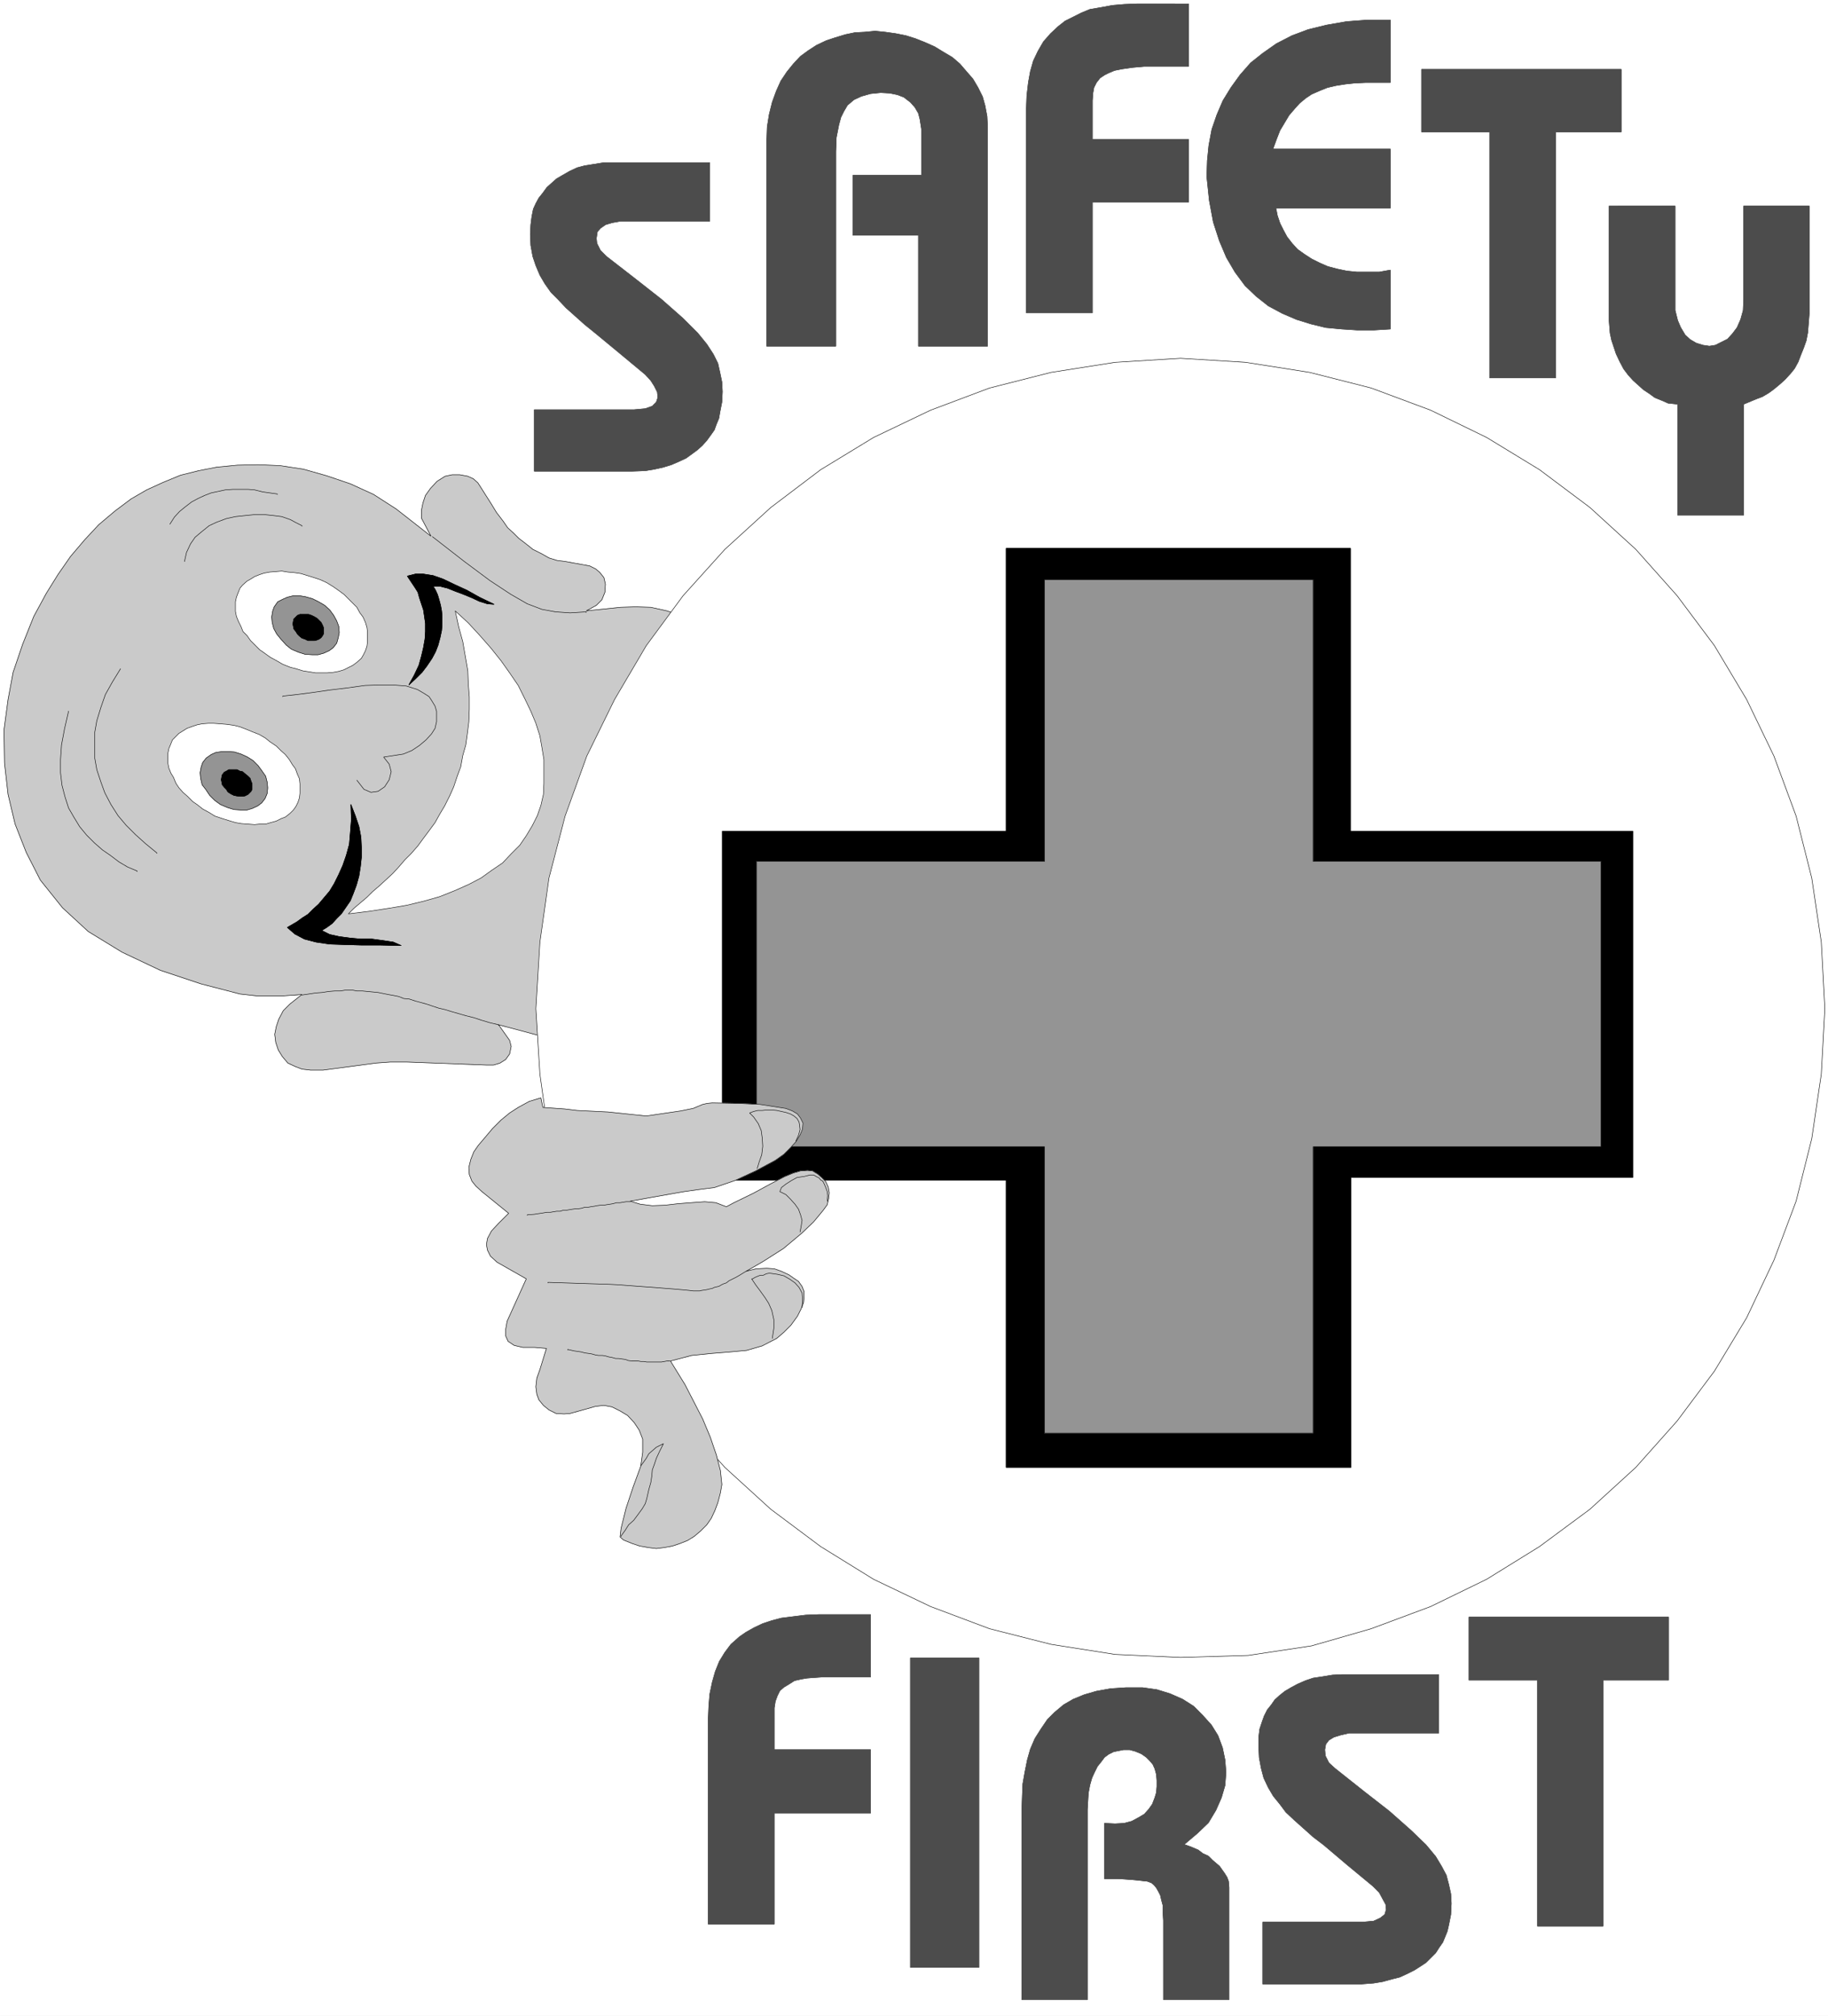 <svg width="3619.214" height="3989.578" viewBox="0 0 2714.41 2992.184" xmlns="http://www.w3.org/2000/svg"><rect x="0" y="0" width="2714.41" height="2992.184" fill="#333333" stroke="none"/><defs><clipPath id="a"><path d="M0 0h2714.41v2993H0Zm0 0"/></clipPath><clipPath id="b"><path d="M0 0h2714.41v2992.184H0Zm0 0"/></clipPath></defs><g clip-path="url(#a)"><path style="fill:#fff;fill-opacity:1;fill-rule:nonzero;stroke:none" d="M0 2992.184h2715.71V-.961H0Zm0 0"/></g><g clip-path="url(#b)"><path style="fill:#fff;fill-opacity:1;fill-rule:evenodd;stroke:#fff;stroke-width:.14;stroke-linecap:square;stroke-linejoin:bevel;stroke-miterlimit:10;stroke-opacity:1" d="M0 .5h521.25V575H0Zm0 0" transform="matrix(5.21 0 0 -5.21 0 2994.79)"/></g><path style="fill:#cacaca;fill-opacity:1;fill-rule:evenodd;stroke:#cacaca;stroke-width:.14;stroke-linecap:square;stroke-linejoin:bevel;stroke-miterlimit:10;stroke-opacity:1" d="m11.49 324.09 6.33-7.9 7.32-6.75 9.63-5.89 10.92-5.17 11.64-3.88 11.06-2.87 5.17-.58h6.47l6.03.43-3.45-2.72-1.87-1.87-1.29-2.44-.72-2.16-.43-2.15.29-2.3.72-2.15 1.15-1.87 1.58-1.87 2.15-1 1.87-.72 2.44-.29h3.6l15.08 2.01 4.02.29h4.89l22.7-.86h1.87l1.86.57 1.59 1.01 1.14 1.58.44 2.15-.44 1.72-3.16 4.46 11.35-3.02 10.92-1.29 32.33 119.92-6.61 2.3-4.6 1.01-4.31.14-4.31-.14-9.77-1.01 2.88 1.58 1.58 1.58.86 2.16.14 2.3-.43 1.86-1.15 1.44-1.15 1-1.72.87-2.3.43-2.44.43-2.3.43-2.3.29-2.3.71-2.01 1.15-2.59 1.3-2.15 1.72-1.87 1.43-1.44 1.44-1.72 1.58-1.29 1.87-1.87 2.44-1.58 2.59-1.73 2.72-1 1.58-1.01 1.58-1.29 1.15-1.58.72-2.3.43h-2.15l-2.02-.43-2.29-1.44-1.87-2.01-1.44-2.01-.72-2.15-.43-2.16v-2.15l2.73-5.17-9.91 7.76-6.47 4.16-6.61 3.02-6.75 2.29-6.61 1.87-6.61 1.01-6.32.28-5.89-.14-5.89-.57-5.17-1.01-5.17-1.29-4.89-2.01-4.74-2.16-4.45-2.58-4.6-3.45-4.6-3.88-4.02-4.31-4.03-4.74-3.59-5.17-3.3-5.31-3.59-6.61-3.16-7.9-2.73-8.04-1.44-7.76-1.15-8.61.14-9.48 1.01-8.91 2.01-8.47 3.16-8.04zm0 0" transform="matrix(5.21 0 0 -5.21 0 2994.79)"/><path style="fill:none;stroke:#000;stroke-width:.14;stroke-linecap:square;stroke-linejoin:bevel;stroke-miterlimit:10;stroke-opacity:1" d="m11.49 324.09 6.33-7.9 7.32-6.75 9.63-5.89 10.92-5.17 11.64-3.88 11.06-2.87 5.17-.58h6.47l6.03.43-3.45-2.72-1.87-1.87-1.29-2.44-.72-2.16-.43-2.15.29-2.3.72-2.15 1.15-1.87 1.58-1.87 2.15-1 1.87-.72 2.44-.29h3.6l15.08 2.01 4.02.29h4.89l22.7-.86h1.87l1.86.57 1.59 1.01 1.14 1.58.44 2.15-.44 1.72-3.16 4.46 11.35-3.02 10.92-1.29 32.33 119.92-6.61 2.3-4.6 1.01-4.31.14-4.31-.14-9.77-1.01 2.88 1.58 1.58 1.58.86 2.16.14 2.3-.43 1.86-1.15 1.44-1.15 1-1.72.87-2.3.43-2.44.43-2.3.43-2.3.29-2.3.71-2.01 1.15-2.59 1.3-2.15 1.72-1.87 1.43-1.44 1.44-1.72 1.58-1.29 1.87-1.87 2.44-1.58 2.59-1.73 2.72-1 1.58-1.01 1.58-1.29 1.15-1.58.72-2.3.43h-2.15l-2.02-.43-2.29-1.44-1.87-2.01-1.44-2.01-.72-2.15-.43-2.16v-2.15l2.73-5.17-9.91 7.76-6.47 4.16-6.61 3.02-6.75 2.29-6.61 1.87-6.61 1.01-6.32.28-5.89-.14-5.89-.57-5.17-1.01-5.17-1.29-4.89-2.01-4.74-2.16-4.45-2.58-4.6-3.45-4.6-3.88-4.02-4.31-4.03-4.74-3.59-5.17-3.3-5.31-3.59-6.61-3.16-7.9-2.73-8.04-1.44-7.76-1.15-8.61.14-9.48 1.01-8.91 2.01-8.47 3.16-8.04zm0 0" transform="matrix(5.21 0 0 -5.21 0 2994.79)"/><path style="fill:none;stroke:#000;stroke-width:.14;stroke-linecap:square;stroke-linejoin:bevel;stroke-miterlimit:10;stroke-opacity:1" d="m123.27 421.9 9.05-7.04 7.33-5.46 5.89-3.88 4.74-2.73 4.17-1.58 3.88-.71 4.17-.29 4.59.29v-.15M86.06 291.34l2.01.29 1.87.29 1.87.14 1.87.29 1.72.14h1.58l1.72.29h1.58l1.44-.29h1.58l1.44-.14 1.58-.15 1.44-.14 1.43-.29 1.44-.29 1.58-.28 1.44-.29 1.43-.57 1.58-.15 1.73-.57 1.58-.43 1.58-.43 1.72-.58 1.73-.57 1.86-.43 1.87-.58 2.01-.57 2.01-.58 2.3-.57 2.16-.72 2.44-.72 2.44-.57v-.15M34.34 384.27l-2.3-3.74-2.01-3.59-1.3-3.73-1.14-3.74-.58-3.3v-7.33l.58-3.3 1.14-3.45 1.15-3.16 1.73-3.3 2.01-3.16 2.3-2.73 2.73-2.73 2.87-2.58 3.16-2.59v-.14m-25.14 40.5-1.15-5.03-.86-4.59-.29-4.17v-3.73l.43-3.59.86-3.3 1.01-3.16 1.58-2.73 1.58-2.59 2.01-2.44 2.16-2.15 2.3-2.02 2.29-1.58 2.45-1.86 2.44-1.44 2.73-1.15v-.14m13.5 88.33.58 2.58 1.15 2.45 1.29 1.86 1.87 1.58 2.15 1.73 2.16 1 2.73 1.01 2.59.57 2.73.29 2.87.29h2.59l2.73-.29 2.29-.29 2.45-.86 1.58-.86 1.72-.86v-.15m-37.64.58 1.29 2.01 1.44 1.58 1.58 1.29 1.87 1.44 1.86 1 1.87.86 1.87.72 2.01.43 2.01.43 2.16.15h4.31l1.87-.15 2.29-.57 2.02-.29 2.15-.29v-.14m22.7-81.44 2.01-2.58 2.01-.86 2.02.29 1.86 1.29 1.3 2.01.57 2.3-.57 2.15-1.58 2.01 5.6.86 2.44 1.01 2.16 1.44 1.86 1.57 1.59 1.73 1 1.58.43 1.87v3.01l-.43 1.44-.86 1.43-.86 1.3-1.58 1-1.73 1.01-3.16 1-3.73.29h-3.88l-4.17-.14-5.17-.72-4.89-.58-4.88-.71-4.46-.58-4.02-.43v-.14" transform="matrix(5.21 0 0 -5.21 0 2994.79)"/><path style="fill:#fff;fill-opacity:1;fill-rule:evenodd;stroke:#fff;stroke-width:.14;stroke-linecap:square;stroke-linejoin:bevel;stroke-miterlimit:10;stroke-opacity:1" d="m71.98 366.31 1.87-.72 1.72-1 1.44-1.15 1.72-1.15 1.3-1.29 1.29-1.15 1.15-1.44.86-1.43.86-1.15.58-1.58.57-1.29.15-1.44v-2.73l-.15-1.29-.43-1.29-.57-1.15-.72-1.01-1.01-1-1.29-1.01-1.15-.43-1.44-.72-1.58-.43-1.43-.43h-1.73l-1.43-.14-1.87.14-1.87.14-1.72.29-1.87.57-1.87.58-2.15.72-1.59 1-1.86 1.01-1.44 1.15-1.44 1-1.43 1.44-1.3 1.15-1.15 1.29-.86 1.29-.72 1.73-.71 1.15-.58 1.43-.29 1.44v2.73l.29 1.43.43 1.01.58 1.43.86.87 1 1 1.15.72 1.15.72 1.58.57 1.3.43 1.43.29 1.73.14h1.58l1.87-.14 1.72-.14 2.15-.29 1.73-.43 1.87-.72zm0 0" transform="matrix(5.21 0 0 -5.21 0 2994.79)"/><path style="fill:none;stroke:#000;stroke-width:.14;stroke-linecap:square;stroke-linejoin:bevel;stroke-miterlimit:10;stroke-opacity:1" d="m71.98 366.31 1.87-.72 1.72-1 1.44-1.15 1.72-1.15 1.3-1.29 1.29-1.15 1.15-1.44.86-1.43.86-1.15.58-1.58.57-1.29.15-1.44v-2.73l-.15-1.29-.43-1.29-.57-1.15-.72-1.01-1.01-1-1.29-1.01-1.15-.43-1.44-.72-1.58-.43-1.43-.43h-1.73l-1.43-.14-1.87.14-1.87.14-1.72.29-1.87.57-1.87.58-2.15.72-1.59 1-1.86 1.01-1.44 1.15-1.44 1-1.43 1.44-1.3 1.15-1.15 1.29-.86 1.29-.72 1.73-.71 1.15-.58 1.43-.29 1.44v2.73l.29 1.43.43 1.01.58 1.43.86.87 1 1 1.15.72 1.15.72 1.58.57 1.3.43 1.43.29 1.73.14h1.58l1.87-.14 1.72-.14 2.15-.29 1.73-.43 1.87-.72zm0 0" transform="matrix(5.21 0 0 -5.21 0 2994.79)"/><path style="fill:#949494;fill-opacity:1;fill-rule:evenodd;stroke:#949494;stroke-width:.14;stroke-linecap:square;stroke-linejoin:bevel;stroke-miterlimit:10;stroke-opacity:1" d="m70.54 359.13 1.58-1 1.44-1.44 1.15-1.58 1.01-1.44.43-1.72.14-1.58-.14-1.58-.58-1.44-1-1.29-1.15-.86-1.58-.72-1.44-.43h-1.87l-1.87.14-1.86.58-2.01.86-1.58 1.15-1.44 1.44-1.15 1.72-1.01 1.29-.43 1.87-.14 1.58.29 1.58.43 1.29 1 1.29 1.44 1.01 1.29.57 1.87.29h1.58l1.87-.14 1.87-.58zm0 0" transform="matrix(5.21 0 0 -5.21 0 2994.79)"/><path style="fill:none;stroke:#000;stroke-width:.14;stroke-linecap:square;stroke-linejoin:bevel;stroke-miterlimit:10;stroke-opacity:1" d="m70.54 359.13 1.58-1 1.44-1.44 1.15-1.58 1.01-1.44.43-1.72.14-1.58-.14-1.58-.58-1.44-1-1.29-1.15-.86-1.58-.72-1.44-.43h-1.87l-1.87.14-1.86.58-2.01.86-1.58 1.15-1.44 1.44-1.15 1.72-1.01 1.29-.43 1.87-.14 1.58.29 1.58.43 1.29 1 1.29 1.44 1.01 1.29.57 1.87.29h1.58l1.87-.14 1.87-.58zm0 0" transform="matrix(5.21 0 0 -5.21 0 2994.79)"/><path style="fill:#000;fill-opacity:1;fill-rule:evenodd;stroke:#000;stroke-width:.14;stroke-linecap:square;stroke-linejoin:bevel;stroke-miterlimit:10;stroke-opacity:1" d="m69.11 354.97.86-.72.72-.58.57-.57.29-.86.29-.72v-1.58l-.29-.57-.43-.44-.43-.43-.86-.43-.72-.14h-.72l-1.01.14-.72.15-.86.43-.86.57-.43.72-.57.57-.58.72-.14.72-.15.72.15.86.14.57.58.72.57.29.72.43h2.3l.86-.43zm0 0" transform="matrix(5.21 0 0 -5.21 0 2994.79)"/><path style="fill:none;stroke:#000;stroke-width:.14;stroke-linecap:square;stroke-linejoin:bevel;stroke-miterlimit:10;stroke-opacity:1" d="m69.11 354.97.86-.72.72-.58.57-.57.29-.86.29-.72v-1.58l-.29-.57-.43-.44-.43-.43-.86-.43-.72-.14h-.72l-1.01.14-.72.15-.86.43-.86.57-.43.72-.57.57-.58.72-.14.72-.15.72.15.86.14.57.58.72.57.29.72.43h2.3l.86-.43zm0 0" transform="matrix(5.21 0 0 -5.21 0 2994.79)"/><path style="fill:#000;fill-opacity:1;fill-rule:evenodd;stroke:#000;stroke-width:.14;stroke-linecap:square;stroke-linejoin:bevel;stroke-miterlimit:10;stroke-opacity:1" d="m100 345.63.14-4.31-.29-3.73-.28-3.31-.87-3.16-1-2.87-1.15-2.58-1.29-2.59-1.3-2.15-1.58-1.87-1.58-1.87-1.58-1.43-1.44-1.44-1.58-1-1.58-1.15-2.73-1.58 2.16-1.87 2.73-1.44 3.3-.86 3.88-.57 4.31-.15 4.89-.14h5.31l5.89-.14-2.29 1-2.88.43-3.16.43h-3.16l-3.16.29-3.16.43-2.59.58-2.3 1.14 1.44.87 1.58 1.15 1.29 1.43 1.3 1.29 1.29 1.87 1.29 1.87.87 2.15.86 2.3.72 2.59.43 2.73.28 2.58v2.87l-.14 2.88-.57 3.01-1.01 3.02zm0 0" transform="matrix(5.21 0 0 -5.21 0 2994.79)"/><path style="fill:none;stroke:#000;stroke-width:.14;stroke-linecap:square;stroke-linejoin:bevel;stroke-miterlimit:10;stroke-opacity:1" d="m100 345.63.14-4.31-.29-3.73-.28-3.31-.87-3.16-1-2.87-1.15-2.58-1.29-2.59-1.3-2.15-1.58-1.87-1.58-1.87-1.58-1.43-1.44-1.44-1.58-1-1.58-1.15-2.73-1.58 2.16-1.87 2.73-1.44 3.3-.86 3.88-.57 4.31-.15 4.89-.14h5.31l5.89-.14-2.29 1-2.88.43-3.16.43h-3.16l-3.16.29-3.16.43-2.59.58-2.3 1.14 1.44.87 1.58 1.15 1.29 1.43 1.3 1.29 1.29 1.87 1.29 1.87.87 2.15.86 2.3.72 2.59.43 2.73.28 2.58v2.87l-.14 2.88-.57 3.01-1.01 3.02zm0 0" transform="matrix(5.21 0 0 -5.21 0 2994.79)"/><path style="fill:#000;fill-opacity:1;fill-rule:evenodd;stroke:#000;stroke-width:.14;stroke-linecap:square;stroke-linejoin:bevel;stroke-miterlimit:10;stroke-opacity:1" d="m116.52 379.67 1.58 2.87 1.29 2.73.72 2.59.58 2.44.43 2.44.14 2.15v2.3l-.29 2.01-.28 1.87-.58 1.72-.57 1.73-.43 1.58-.72 1.15-.86 1.29-1.44 2.15 2.3.58h2.3l2.73-.43 2.87-1.01 3.3-1.58 3.45-1.58 3.59-2.01 4.17-2.01-1.87.14-2.3.72-2.15 1.01-2.44 1-2.3.86-2.16.87-2.3.57h-1.86l.71-1.15.58-1.29.43-1.44.43-1.58.29-1.58.14-1.72v-2.01l-.14-1.87-.43-2.01-.58-2.15-.72-1.87-1-1.87-1.44-2.15-1.43-1.87-1.73-1.72zm0 0" transform="matrix(5.21 0 0 -5.21 0 2994.79)"/><path style="fill:none;stroke:#000;stroke-width:.14;stroke-linecap:square;stroke-linejoin:bevel;stroke-miterlimit:10;stroke-opacity:1" d="m116.52 379.67 1.58 2.87 1.29 2.73.72 2.59.58 2.44.43 2.44.14 2.15v2.3l-.29 2.01-.28 1.87-.58 1.72-.57 1.73-.43 1.58-.72 1.15-.86 1.29-1.44 2.15 2.3.58h2.3l2.73-.43 2.87-1.01 3.3-1.58 3.45-1.58 3.59-2.01 4.17-2.01-1.87.14-2.3.72-2.15 1.01-2.44 1-2.3.86-2.16.87-2.3.57h-1.86l.71-1.15.58-1.29.43-1.44.43-1.58.29-1.58.14-1.72v-2.01l-.14-1.87-.43-2.01-.58-2.15-.72-1.87-1-1.87-1.44-2.15-1.43-1.87-1.73-1.72zm0 0" transform="matrix(5.21 0 0 -5.21 0 2994.79)"/><path style="fill:#fff;fill-opacity:1;fill-rule:evenodd;stroke:#fff;stroke-width:.14;stroke-linecap:square;stroke-linejoin:bevel;stroke-miterlimit:10;stroke-opacity:1" d="m99.28 314.46 1.58 1.58 1.87 1.58 1.86 1.58 1.59 1.58 2.01 1.73 1.72 1.58 2.01 1.86 1.73 1.87 1.72 2.01 1.87 1.87 1.87 2.15 1.58 2.16 1.72 2.3 1.58 2.15 1.44 2.59 1.29 2.15 1.44 2.87 1.15 2.59 1 3.01 1.01 2.73.57 3.16.86 3.02.44 3.16.43 3.45.14 3.59v3.44l-.29 3.74-.14 3.73-.72 4.17-.72 4.16-1.15 4.17-1 4.59 3.73-3.44 3.31-3.59 3.16-3.6 2.87-3.59 2.44-3.44 2.45-3.59 1.86-3.74 1.73-3.59 1.44-3.45 1.15-3.59.57-3.3.57-3.45v-6.75l-.14-3.16-.72-3.16-1-2.87-1.44-2.87-1.72-2.87-1.87-2.73-2.44-2.44-2.45-2.59-3.16-2.15-3.01-2.16-3.6-1.87-3.88-1.72-4.31-1.72-4.59-1.3-4.74-1.14-5.18-.87-5.6-.86zm0 0" transform="matrix(5.21 0 0 -5.21 0 2994.79)"/><path style="fill:none;stroke:#000;stroke-width:.14;stroke-linecap:square;stroke-linejoin:bevel;stroke-miterlimit:10;stroke-opacity:1" d="m99.28 314.46 1.58 1.58 1.87 1.58 1.86 1.58 1.59 1.58 2.01 1.73 1.72 1.58 2.01 1.86 1.73 1.87 1.72 2.01 1.87 1.87 1.87 2.15 1.58 2.16 1.72 2.3 1.58 2.15 1.44 2.59 1.29 2.15 1.44 2.87 1.15 2.59 1 3.01 1.01 2.73.57 3.16.86 3.02.44 3.16.43 3.45.14 3.59v3.44l-.29 3.74-.14 3.73-.72 4.17-.72 4.16-1.15 4.17-1 4.59 3.73-3.44 3.31-3.59 3.16-3.6 2.87-3.59 2.44-3.44 2.45-3.59 1.86-3.74 1.73-3.59 1.44-3.45 1.15-3.59.57-3.3.57-3.45v-6.75l-.14-3.16-.72-3.16-1-2.87-1.44-2.87-1.72-2.87-1.87-2.73-2.44-2.44-2.45-2.59-3.16-2.15-3.01-2.16-3.6-1.87-3.88-1.72-4.31-1.72-4.59-1.3-4.74-1.14-5.18-.87-5.6-.86zm0 0" transform="matrix(5.21 0 0 -5.21 0 2994.79)"/><path style="fill:#fff;fill-opacity:1;fill-rule:evenodd;stroke:#fff;stroke-width:.14;stroke-linecap:square;stroke-linejoin:bevel;stroke-miterlimit:10;stroke-opacity:1" d="m91.23 409.69 1.87-.86 1.87-1.15 1.44-1.01 1.58-1.15 1.29-1.29 1.29-1.29 1.15-1.15.86-1.58.87-1.15.71-1.58.43-1.44.15-1.29v-2.73l-.15-1.29-.43-1.29-.57-1.15-.58-1.01-1.29-1.15-1.15-.86-1.15-.57-1.43-.72-1.44-.43-1.58-.29-1.73-.14h-3.3l-1.72.28-1.87.29-1.87.58-1.72.43-2.16.86-1.72 1-1.87 1.01-1.58 1.15-1.44 1-1.29 1.3-1.29 1.29-1.01 1.44-1.15 1.14-.57 1.44-.72 1.44-.58 1.43-.28 1.44v2.73l.28 1.29.43 1.15.58 1.44.72.86 1.29 1.15 1.01.57 1.15.72 1.43.57 1.3.43 1.58.29 1.86.15 1.58.14 1.73-.29 1.72-.14 2.01-.29 1.87-.57 1.87-.58zm0 0" transform="matrix(5.21 0 0 -5.21 0 2994.79)"/><path style="fill:none;stroke:#000;stroke-width:.14;stroke-linecap:square;stroke-linejoin:bevel;stroke-miterlimit:10;stroke-opacity:1" d="m91.23 409.69 1.87-.86 1.87-1.15 1.44-1.01 1.58-1.15 1.29-1.29 1.29-1.29 1.15-1.15.86-1.58.87-1.15.71-1.58.43-1.44.15-1.29v-2.73l-.15-1.29-.43-1.29-.57-1.15-.58-1.01-1.29-1.15-1.15-.86-1.15-.57-1.43-.72-1.44-.43-1.58-.29-1.73-.14h-3.3l-1.72.28-1.87.29-1.87.58-1.72.43-2.16.86-1.72 1-1.87 1.01-1.58 1.15-1.44 1-1.29 1.3-1.29 1.29-1.01 1.44-1.15 1.14-.57 1.44-.72 1.44-.58 1.43-.28 1.44v2.73l.28 1.29.43 1.15.58 1.44.72.86 1.29 1.15 1.01.57 1.15.72 1.43.57 1.3.43 1.58.29 1.86.15 1.58.14 1.73-.29 1.72-.14 2.01-.29 1.87-.57 1.87-.58zm0 0" transform="matrix(5.21 0 0 -5.21 0 2994.79)"/><path style="fill:#949494;fill-opacity:1;fill-rule:evenodd;stroke:#949494;stroke-width:.14;stroke-linecap:square;stroke-linejoin:bevel;stroke-miterlimit:10;stroke-opacity:1" d="m90.8 403.37 1.73-1.01 1.43-1.29 1.15-1.58.86-1.58.58-1.58.14-1.72-.28-1.44-.44-1.58-1-1.29-1.15-.86-1.58-.72-1.58-.43h-1.73l-2.01.14-1.86.58-2.02.86-1.43 1.15-1.44 1.58-1.29 1.58-.86 1.58-.44 1.72-.14 1.58.29 1.72.43 1.15 1 1.44 1.44.72 1.29.57 1.73.43h1.72l1.73-.29 2.01-.57zm0 0" transform="matrix(5.21 0 0 -5.21 0 2994.79)"/><path style="fill:none;stroke:#000;stroke-width:.14;stroke-linecap:square;stroke-linejoin:bevel;stroke-miterlimit:10;stroke-opacity:1" d="m90.8 403.37 1.73-1.01 1.43-1.29 1.15-1.58.86-1.58.58-1.58.14-1.72-.28-1.44-.44-1.58-1-1.29-1.15-.86-1.58-.72-1.58-.43h-1.73l-2.01.14-1.86.58-2.02.86-1.43 1.15-1.44 1.58-1.29 1.58-.86 1.58-.44 1.72-.14 1.58.29 1.72.43 1.15 1 1.44 1.44.72 1.29.57 1.73.43h1.72l1.73-.29 2.01-.57zm0 0" transform="matrix(5.21 0 0 -5.21 0 2994.79)"/><path style="fill:#000;fill-opacity:1;fill-rule:evenodd;stroke:#000;stroke-width:.14;stroke-linecap:square;stroke-linejoin:bevel;stroke-miterlimit:10;stroke-opacity:1" d="m89.65 399.06.72-.43.72-.72.43-.43.43-.86.29-.72v-1.58l-.29-.57-.43-.58-.57-.43-.72-.29-.58-.14h-1.87l-.86.43-.86.29-.72.57-.57.58-.43.71-.58.72-.14.72-.15.72.15.86.14.57.58.58.43.43.72.29h2.44l.86-.29zm0 0" transform="matrix(5.21 0 0 -5.21 0 2994.79)"/><path style="fill:none;stroke:#000;stroke-width:.14;stroke-linecap:square;stroke-linejoin:bevel;stroke-miterlimit:10;stroke-opacity:1" d="m89.65 399.06.72-.43.72-.72.43-.43.43-.86.29-.72v-1.58l-.29-.57-.43-.58-.57-.43-.72-.29-.58-.14h-1.87l-.86.43-.86.29-.72.57-.57.58-.43.71-.58.72-.14.72-.15.72.15.86.14.57.58.58.43.43.72.29h2.44l.86-.29zm0 0" transform="matrix(5.21 0 0 -5.21 0 2994.79)"/><path style="fill:#fff;fill-opacity:1;fill-rule:evenodd;stroke:#fff;stroke-width:.14;stroke-linecap:square;stroke-linejoin:bevel;stroke-miterlimit:10;stroke-opacity:1" d="m336.48 102.62 19.26.57 18.1 2.73 16.95 4.88 16.96 6.32 15.95 7.76 15.08 9.33 14.37 10.63 13.07 11.92L478 169.98l10.64 14.22 9.19 15.22 7.76 16.37 6.32 16.81 4.46 17.81 2.72 18.38 1.01 18.67-1.01 18.96-2.72 18.24-4.46 17.67-6.32 17.09-7.76 16.08-9.19 15.37L478 405.09l-11.78 13.22-13.07 11.92L438.78 441l-15.08 9.19-15.95 7.76-16.96 6.32-17.52 4.45-18.25 2.87-18.54 1.15-18.67-1.15-18.25-2.87-17.53-4.45-16.81-6.32-16.23-7.76L233.9 441l-14.22-10.77-13.08-11.92-11.92-13.22-10.49-14.22-9.05-15.37-7.9-16.08-6.18-17.09-4.6-17.67-2.58-18.24-1.15-18.96 1.15-18.67 2.58-18.38 4.6-17.81 6.18-16.81 7.9-16.37 9.05-15.22 10.49-14.22 11.92-13.22 13.08-11.92 14.22-10.63 15.09-9.33 16.23-7.76 16.81-6.32 17.53-4.45 18.25-2.87zm0 0" transform="matrix(5.21 0 0 -5.21 0 2994.79)"/><path style="fill:none;stroke:#000;stroke-width:.14;stroke-linecap:square;stroke-linejoin:bevel;stroke-miterlimit:10;stroke-opacity:1" d="m336.48 102.62 19.26.57 18.1 2.73 16.95 4.88 16.96 6.32 15.95 7.76 15.08 9.33 14.37 10.63 13.07 11.92L478 169.98l10.64 14.22 9.19 15.22 7.76 16.37 6.32 16.81 4.46 17.81 2.72 18.38 1.01 18.67-1.01 18.96-2.72 18.24-4.46 17.67-6.32 17.09-7.76 16.08-9.19 15.37L478 405.09l-11.78 13.22-13.07 11.92L438.78 441l-15.08 9.19-15.95 7.76-16.96 6.32-17.52 4.45-18.25 2.87-18.54 1.15-18.67-1.15-18.25-2.87-17.53-4.45-16.81-6.32-16.23-7.76L233.9 441l-14.22-10.77-13.08-11.92-11.92-13.22-10.49-14.22-9.05-15.37-7.9-16.08-6.18-17.09-4.6-17.67-2.58-18.24-1.15-18.96 1.15-18.67 2.58-18.38 4.6-17.81 6.18-16.81 7.9-16.37 9.05-15.22 10.49-14.22 11.92-13.22 13.08-11.92 14.22-10.63 15.09-9.33 16.23-7.76 16.81-6.32 17.53-4.45 18.25-2.87zm0 0" transform="matrix(5.21 0 0 -5.21 0 2994.79)"/><path style="fill:#000;fill-opacity:1;fill-rule:evenodd;stroke:#000;stroke-width:.14;stroke-linecap:square;stroke-linejoin:bevel;stroke-miterlimit:10;stroke-opacity:1" d="M286.77 338.02v80.57h98.13v-80.57h80.46v-98.67h-80.31v-82.59h-98.28v81.87h-80.88v99.39zm0 0" transform="matrix(5.21 0 0 -5.21 0 2994.79)"/><path style="fill:none;stroke:#000;stroke-width:.14;stroke-linecap:square;stroke-linejoin:bevel;stroke-miterlimit:10;stroke-opacity:1" d="M286.77 338.02v80.57h98.13v-80.57h80.46v-98.67h-80.31v-82.59h-98.28v81.87h-80.88v99.39zm0 0" transform="matrix(5.21 0 0 -5.21 0 2994.79)"/><path style="fill:#949494;fill-opacity:1;fill-rule:evenodd;stroke:#949494;stroke-width:.14;stroke-linecap:square;stroke-linejoin:bevel;stroke-miterlimit:10;stroke-opacity:1" d="M297.69 329.4v80.29h76.58V329.4h82.04v-81.29h-82.04v-81.58h-76.58v81.58h-82.04v81.29zm0 0" transform="matrix(5.21 0 0 -5.21 0 2994.79)"/><path style="fill:none;stroke:#000;stroke-width:.14;stroke-linecap:square;stroke-linejoin:bevel;stroke-miterlimit:10;stroke-opacity:1" d="M297.69 329.4v80.29h76.58V329.4h82.04v-81.29h-82.04v-81.58h-76.58v81.58h-82.04v81.29zm0 0" transform="matrix(5.21 0 0 -5.21 0 2994.79)"/><path style="fill:#fff;fill-opacity:1;fill-rule:evenodd;stroke:#fff;stroke-width:.14;stroke-linecap:square;stroke-linejoin:bevel;stroke-miterlimit:10;stroke-opacity:1" d="M206.17 525.45v-16.8h-25.43l-2.3-.44-2.01-.43-1.29-1-1.01-1.15-.28-1.72.28-1.73 1.01-1.72 1.58-1.72 8.33-6.47 7.33-5.89 6.03-5.31 4.31-4.31 2.59-3.16 2.01-2.73 1.01-2.58.86-2.59.57-2.87.15-2.73-.15-2.87-.57-3.16-.43-1.58-.43-1.58-.86-1.58-1.01-1.73-1.01-1.43-1.43-1.29-1.44-1.44-1.58-1.01-1.72-1.14-2.02-1.01-2.01-.86-2.44-.72-2.3-.72-2.58-.29-3.74-.28h-28.02v17.66h31.61l2.01 1.01 1.15 1 .43 1.3-.14 1.58-.72 1.58-1.15 1.72-1.72 1.72-7.33 6.32-6.75 5.46-3.02 2.59-2.73 2.29-2.58 2.45-2.3 2.29-2.01 2.16-1.73 2.44-1.44 2.3-1.29 2.73-.57 2.73-.58 3.01-.29 3.16v2.87l.44 2.16.57 2.15.57 1.73.87 1.58 1.15 1.43 1.15 1.44 1.29 1.15 1.44 1.29 1.72 1.01 1.87 1.29 2.3.86 2.29.72 2.59.43 2.87.29 2.59.14zm0 0" transform="matrix(5.21 0 0 -5.21 0 2994.79)"/><path style="fill:none;stroke:#fff;stroke-width:.14;stroke-linecap:square;stroke-linejoin:bevel;stroke-miterlimit:10;stroke-opacity:1" d="M206.17 525.45v-16.8h-25.43l-2.3-.44-2.01-.43-1.29-1-1.01-1.15-.28-1.72.28-1.73 1.01-1.72 1.58-1.72 8.33-6.47 7.33-5.89 6.03-5.31 4.31-4.31 2.59-3.16 2.01-2.73 1.01-2.58.86-2.59.57-2.87.15-2.73-.15-2.87-.57-3.16-.43-1.58-.43-1.58-.86-1.58-1.01-1.73-1.01-1.43-1.43-1.29-1.44-1.44-1.58-1.01-1.72-1.14-2.02-1.01-2.01-.86-2.44-.72-2.3-.72-2.58-.29-3.74-.28h-28.02v17.66h31.61l2.01 1.01 1.15 1 .43 1.3-.14 1.58-.72 1.58-1.15 1.72-1.72 1.72-7.33 6.32-6.75 5.46-3.02 2.59-2.73 2.29-2.58 2.45-2.3 2.29-2.01 2.16-1.73 2.44-1.44 2.3-1.29 2.73-.57 2.73-.58 3.01-.29 3.16v2.87l.44 2.16.57 2.15.57 1.73.87 1.58 1.15 1.43 1.15 1.44 1.29 1.15 1.44 1.29 1.72 1.01 1.87 1.29 2.3.86 2.29.72 2.59.43 2.87.29 2.59.14zm0 0" transform="matrix(5.21 0 0 -5.21 0 2994.79)"/><path style="fill:#fff;fill-opacity:1;fill-rule:evenodd;stroke:#fff;stroke-width:.14;stroke-linecap:square;stroke-linejoin:bevel;stroke-miterlimit:10;stroke-opacity:1" d="M285.34 535.5v3.16l-.72 2.73-.72 2.87-1.29 2.59-1.44 2.15-1.58 2.3-2.16 2.16-2.15 1.86-2.44 1.58-2.45 1.3-2.72 1.29-2.73 1.29-2.88.86-2.73.58-3.02.43-3.01.14-2.88-.14-2.87-.29-2.73-.43-2.87-.86-2.45-1.15-2.87-1.15-2.3-1.58-2.3-1.58-2.01-2.15-1.87-2.3-1.72-2.73-1.29-2.73-1.15-3.16-.72-3.3-.57-3.74-.44-3.87v-58.46h19.97v59.46l.72 3.45.72 2.3.72 1.43 1.01 1.73 2.01 1.58 2.3 1.43 2.29.58 2.88.14h2.73l2.01-.43 1.72-1.01 2.16-1.29 1.29-1.44 1.01-1.72.28-1.72.58-2.59v-13.5h-19.83v-16.8h18.97v-31.6h19.54zm0 0" transform="matrix(5.21 0 0 -5.21 0 2994.79)"/><path style="fill:none;stroke:#fff;stroke-width:.14;stroke-linecap:square;stroke-linejoin:bevel;stroke-miterlimit:10;stroke-opacity:1" d="M285.34 535.5v3.16l-.72 2.73-.72 2.87-1.29 2.59-1.44 2.15-1.58 2.3-2.16 2.16-2.15 1.86-2.44 1.58-2.45 1.3-2.72 1.29-2.73 1.29-2.88.86-2.73.58-3.02.43-3.01.14-2.88-.14-2.87-.29-2.73-.43-2.87-.86-2.45-1.15-2.87-1.15-2.3-1.58-2.3-1.58-2.01-2.15-1.87-2.3-1.72-2.73-1.29-2.73-1.15-3.16-.72-3.3-.57-3.74-.44-3.87v-58.46h19.97v59.46l.72 3.45.72 2.3.72 1.43 1.01 1.73 2.01 1.58 2.3 1.43 2.29.58 2.88.14h2.73l2.01-.43 1.72-1.01 2.16-1.29 1.29-1.44 1.01-1.72.28-1.72.58-2.59v-13.5h-19.83v-16.8h18.97v-31.6h19.54zm0 0" transform="matrix(5.21 0 0 -5.21 0 2994.79)"/><path style="fill:#fff;fill-opacity:1;fill-rule:evenodd;stroke:#fff;stroke-width:.14;stroke-linecap:square;stroke-linejoin:bevel;stroke-miterlimit:10;stroke-opacity:1" d="M342.66 570.55v-17.67h-12.5l-3.44-.29-2.88-.57-2.3-.43-1.72-.58-1.15-.57-1.29-1.01-1.01-1.14-.57-1.44-.44-1.58v-13.21h27.3V514.1h-27.3v-31.45h-18.82v58.31l.15 3.59.28 3.74.72 3.01.86 3.16 1.3 2.73 1.43 2.44 2.02 2.44 2.01 2.16 2.01 1.43 2.3 1.3 2.58 1 2.59 1.15 2.87.43 3.16.58 3.6.43zm0 0" transform="matrix(5.21 0 0 -5.21 0 2994.79)"/><path style="fill:none;stroke:#fff;stroke-width:.14;stroke-linecap:square;stroke-linejoin:bevel;stroke-miterlimit:10;stroke-opacity:1" d="M342.66 570.55v-17.67h-12.5l-3.44-.29-2.88-.57-2.3-.43-1.72-.58-1.15-.57-1.29-1.01-1.01-1.14-.57-1.44-.44-1.58v-13.21h27.3V514.1h-27.3v-31.45h-18.82v58.31l.15 3.59.28 3.74.72 3.01.86 3.16 1.3 2.73 1.43 2.44 2.02 2.44 2.01 2.16 2.01 1.43 2.3 1.3 2.58 1 2.59 1.15 2.87.43 3.16.58 3.6.43zm0 0" transform="matrix(5.21 0 0 -5.21 0 2994.79)"/><path style="fill:#fff;fill-opacity:1;fill-rule:evenodd;stroke:#fff;stroke-width:.14;stroke-linecap:square;stroke-linejoin:bevel;stroke-miterlimit:10;stroke-opacity:1" d="M399.99 565.95v-17.81h-6.75l-3.16-.14-2.73-.29-2.73-.43-2.45-.43-2.15-1.01-2.16-.86-1.72-1.29-1.87-1.29-1.44-1.58-1.58-1.87-1.15-2.01-1.14-2.3-1.15-2.58-1.01-2.73h33.19v-16.95h-32.47l.43-2.15.72-2.16.86-2.01 1.01-1.87 1.58-1.86 1.72-1.58 1.87-1.58 1.87-1.15 2.44-1.3 2.44-1 2.44-.58 2.73-.57 3.02-.43h6.32l3.02.43v-16.8l-4.45-.15h-4.6l-4.46.15-4.74.71-4.16.87-4.17 1.43-4.17 1.73-3.73 2.15-3.45 2.73-3.31 3.16-2.87 3.59-2.44 4.31-1.87 4.59-1.87 5.46-1.15 6.03-.71 6.9.14 4.31.43 4.59 1.01 4.46 1.29 4.16 1.87 4.17 2.15 3.73 2.59 3.59 3.01 3.3 3.45 2.88 4.03 2.58 4.31 2.3 4.88 1.87 5.03 1.29 5.6.86 6.04.43zm0 0" transform="matrix(5.21 0 0 -5.21 0 2994.79)"/><path style="fill:none;stroke:#fff;stroke-width:.14;stroke-linecap:square;stroke-linejoin:bevel;stroke-miterlimit:10;stroke-opacity:1" d="M399.99 565.95v-17.81h-6.75l-3.16-.14-2.73-.29-2.73-.43-2.45-.43-2.15-1.01-2.16-.86-1.72-1.29-1.87-1.29-1.44-1.58-1.58-1.87-1.15-2.01-1.14-2.3-1.15-2.58-1.01-2.73h33.19v-16.95h-32.47l.43-2.15.72-2.16.86-2.01 1.01-1.87 1.58-1.86 1.72-1.58 1.87-1.58 1.87-1.15 2.44-1.3 2.44-1 2.44-.58 2.73-.57 3.02-.43h6.32l3.02.43v-16.8l-4.45-.15h-4.6l-4.46.15-4.74.71-4.16.87-4.17 1.43-4.17 1.73-3.73 2.15-3.45 2.73-3.31 3.16-2.87 3.59-2.44 4.31-1.87 4.59-1.87 5.46-1.15 6.03-.71 6.9.14 4.31.43 4.59 1.01 4.46 1.29 4.16 1.87 4.17 2.15 3.73 2.59 3.59 3.01 3.3 3.45 2.88 4.03 2.58 4.31 2.3 4.88 1.87 5.03 1.29 5.6.86 6.04.43zm0 0" transform="matrix(5.21 0 0 -5.21 0 2994.79)"/><path style="fill:#fff;fill-opacity:1;fill-rule:evenodd;stroke:#fff;stroke-width:.14;stroke-linecap:square;stroke-linejoin:bevel;stroke-miterlimit:10;stroke-opacity:1" d="M465.94 551.88h-56.76v-17.81h19.54v-70.24h18.54v70.24h18.68zm0 0" transform="matrix(5.21 0 0 -5.21 0 2994.79)"/><path style="fill:none;stroke:#fff;stroke-width:.14;stroke-linecap:square;stroke-linejoin:bevel;stroke-miterlimit:10;stroke-opacity:1" d="M465.94 551.88h-56.76v-17.81h19.54v-70.24h18.54v70.24h18.68zm0 0" transform="matrix(5.21 0 0 -5.21 0 2994.79)"/><path style="fill:#fff;fill-opacity:1;fill-rule:evenodd;stroke:#fff;stroke-width:.14;stroke-linecap:square;stroke-linejoin:bevel;stroke-miterlimit:10;stroke-opacity:1" d="M481.16 513.1v-26.72l.29-3.16.58-2.73.86-2.29 1.29-1.87 1.44-1.44 1.72-.86 1.73-.57 2.01-.15 1.72.15 1.87.57 1.58 1.15 1.44 1.58 1.43 1.72 1.01 2.3.57 2.59.29 3.01v26.72h18.54v-30.88l-.44-5.17-.43-2.44-.57-2.01-.86-2.16-.86-1.87-1.15-1.72-1.15-1.44-1.3-1.86-1.58-1.44-1.58-1.29-1.72-1.01-1.73-1-1.86-1.01-3.31-1.29v-31.45h-18.82v31.45l-2.73.43-1.72.57-2.01.87-1.87 1.29-1.44 1-1.58 1.3-1.44 1.29-1.43 1.58-1.15 1.87-1.3 2.01-.86 2.15-.86 2.16-.57 1.86-.44 1.87-.14 3.73v32.61zm0 0" transform="matrix(5.21 0 0 -5.21 0 2994.79)"/><path style="fill:none;stroke:#fff;stroke-width:.14;stroke-linecap:square;stroke-linejoin:bevel;stroke-miterlimit:10;stroke-opacity:1" d="M481.16 513.1v-26.72l.29-3.16.58-2.73.86-2.29 1.29-1.87 1.44-1.44 1.72-.86 1.73-.57 2.01-.15 1.72.15 1.87.57 1.58 1.15 1.44 1.58 1.43 1.72 1.01 2.3.57 2.59.29 3.01v26.72h18.54v-30.88l-.44-5.17-.43-2.44-.57-2.01-.86-2.16-.86-1.87-1.15-1.72-1.15-1.44-1.3-1.86-1.58-1.44-1.58-1.29-1.72-1.01-1.73-1-1.86-1.01-3.31-1.29v-31.45h-18.82v31.45l-2.73.43-1.72.57-2.01.87-1.87 1.29-1.44 1-1.58 1.3-1.44 1.29-1.43 1.58-1.15 1.87-1.3 2.01-.86 2.15-.86 2.16-.57 1.86-.44 1.87-.14 3.73v32.61zm0 0" transform="matrix(5.21 0 0 -5.21 0 2994.79)"/><path style="fill:#fff;fill-opacity:1;fill-rule:evenodd;stroke:#fff;stroke-width:.14;stroke-linecap:square;stroke-linejoin:bevel;stroke-miterlimit:10;stroke-opacity:1" d="M252.15 111.81V94h-14.08l-2.16-.14-1.86-.15-1.87-.28-1.87-.44-1.58-1-1.44-1.01-.86-1-.86-1.29-.72-1.73-.29-1.86V73.03h27.59V55.22h-27.59v-31.6h-18.82v58.46l.15 3.45.28 3.59.58 3.16 1 3.3 1.15 2.73 1.58 2.58 1.87 2.3 2.3 2.16 1.87 1.43 2.3 1.3 2.44 1 2.73 1.01 2.73.57 3.3.43 3.45.43 3.74.29zm0 0" transform="matrix(5.21 0 0 -5.21 0 2994.79)"/><path style="fill:none;stroke:#fff;stroke-width:.14;stroke-linecap:square;stroke-linejoin:bevel;stroke-miterlimit:10;stroke-opacity:1" d="M252.15 111.81V94h-14.08l-2.16-.14-1.86-.15-1.87-.28-1.87-.44-1.58-1-1.44-1.01-.86-1-.86-1.29-.72-1.73-.29-1.86V73.03h27.59V55.22h-27.59v-31.6h-18.82v58.46l.15 3.45.28 3.59.58 3.16 1 3.3 1.15 2.73 1.58 2.58 1.87 2.3 2.3 2.16 1.87 1.43 2.3 1.3 2.44 1 2.73 1.01 2.73.57 3.3.43 3.45.43 3.74.29zm0 0" transform="matrix(5.21 0 0 -5.21 0 2994.79)"/><path style="fill:#fff;fill-opacity:1;fill-rule:evenodd;stroke:#fff;stroke-width:.14;stroke-linecap:square;stroke-linejoin:bevel;stroke-miterlimit:10;stroke-opacity:1" d="M283.04 99.31H263.5V11.27h19.54zm0 0" transform="matrix(5.21 0 0 -5.21 0 2994.79)"/><path style="fill:none;stroke:#fff;stroke-width:.14;stroke-linecap:square;stroke-linejoin:bevel;stroke-miterlimit:10;stroke-opacity:1" d="M283.04 99.31H263.5V11.27h19.54zm0 0" transform="matrix(5.21 0 0 -5.21 0 2994.79)"/><path style="fill:#fff;fill-opacity:1;fill-rule:evenodd;stroke:#fff;stroke-width:.14;stroke-linecap:square;stroke-linejoin:bevel;stroke-miterlimit:10;stroke-opacity:1" d="m341.51 46.32 3.6 3.01 3.01 3.16 2.45 3.16 1.58 3.74.86 3.73.43 3.59-.43 3.59-.58 3.59L351 77.2l-1.87 3.16-2.44 2.72-2.73 2.45-3.02 2.01-3.45 1.58-3.88 1.15-4.02.71h-4.74l-4.46-.43-4.02-.72-3.45-.86-3.16-1.43-2.87-1.58-2.44-2.01-2.16-2.16-1.87-2.58-1.43-2.73-1.3-3.02-1-3.16-.72-3.45-.58-3.3-.28-3.59-.15-3.73V1.79h18.97v56.88l.29 2.3.28 2.15.72 2.01.58 1.72.86 1.73 1 1.29 1.15 1.15 1.15.72 1.44.72 1.29.57h3.16l1.73-.29 1.58-.71 1.58-1.01.86-.86.86-1.01.72-1.58.29-1.43.14-1.73.15-1.72-.29-1.58-.29-1.72-.86-1.73-.86-1.43-1.44-1.44-1.44-1.01-1.86-.86-2.3-.57-2.59-.29-3.02.29V36.41h4.17l2.01-.15h1.73l1.58-.14 1.43-.14 1.15-.29 1.15-.43.72-.58.72-.86.57-.86.58-1.15.28-1.44.44-1.58v-1.86l.14-2.3V1.79h18.68v30.74l-.15 1.58v1.58l-.43 1.15-.57 1.15-.86 1-.72 1.01-.86.86-1.15 1-1.01 1.01-1.44.86-1.72 1.01-1.87.71zm0 0" transform="matrix(5.21 0 0 -5.21 0 2994.79)"/><path style="fill:none;stroke:#fff;stroke-width:.14;stroke-linecap:square;stroke-linejoin:bevel;stroke-miterlimit:10;stroke-opacity:1" d="m341.51 46.32 3.6 3.01 3.01 3.16 2.45 3.16 1.58 3.74.86 3.73.43 3.59-.43 3.59-.58 3.59L351 77.2l-1.87 3.16-2.44 2.72-2.73 2.45-3.02 2.01-3.45 1.58-3.88 1.15-4.02.71h-4.74l-4.46-.43-4.02-.72-3.45-.86-3.16-1.43-2.87-1.58-2.44-2.01-2.16-2.16-1.87-2.58-1.43-2.73-1.3-3.02-1-3.16-.72-3.45-.58-3.3-.28-3.59-.15-3.73V1.79h18.97v56.88l.29 2.3.28 2.15.72 2.01.58 1.72.86 1.73 1 1.29 1.15 1.15 1.15.72 1.44.72 1.29.57h3.16l1.73-.29 1.58-.71 1.58-1.01.86-.86.86-1.01.72-1.58.29-1.43.14-1.73.15-1.72-.29-1.58-.29-1.72-.86-1.73-.86-1.43-1.44-1.44-1.44-1.01-1.86-.86-2.3-.57-2.59-.29-3.02.29V36.41h4.17l2.01-.15h1.73l1.58-.14 1.43-.14 1.15-.29 1.15-.43.72-.58.72-.86.57-.86.58-1.15.28-1.44.44-1.58v-1.86l.14-2.3V1.79h18.68v30.74l-.15 1.58v1.58l-.43 1.15-.57 1.15-.86 1-.72 1.01-.86.86-1.15 1-1.01 1.01-1.44.86-1.72 1.01-1.87.71zm0 0" transform="matrix(5.21 0 0 -5.21 0 2994.79)"/><path style="fill:#fff;fill-opacity:1;fill-rule:evenodd;stroke:#fff;stroke-width:.14;stroke-linecap:square;stroke-linejoin:bevel;stroke-miterlimit:10;stroke-opacity:1" d="M413.93 94.72V77.91h-25.58l-2.3-.43-2.01-.57-1.44-1.01-.86-1.15-.28-1.72.28-1.58.86-1.87 1.58-1.72 8.48-6.46 7.33-5.75 6.18-5.31 4.31-4.31 2.44-3.3 2.01-2.88 1.15-2.44.72-2.73.57-2.73.15-2.58-.15-3.02-.57-3.16-.29-1.58-.72-1.58-.72-1.72-.86-1.44-1-1.58-1.3-1.29-1.72-1.44-1.44-1-1.86-1.01-1.87-1.15-2.16-.86-2.44-.86-2.3-.43-2.87-.43-3.59-.29h-27.88V24.2h28.59l2.88.29 2.01.71 1.29 1.01.43 1.44-.14 1.58-.72 1.72-1.15 1.58-1.87 1.58-7.32 6.32-6.61 5.6-3.02 2.44-2.73 2.3-2.59 2.3-2.29 2.44-2.02 2.01-1.72 2.44-1.58 2.59-1.15 2.58-.72 2.73-.43 3.16-.29 3.02v2.87l.43 2.15.58 2.3.57 1.58 1.01 1.72 1.01 1.3 1.14 1.43 1.44 1.3 1.44 1.14 1.58 1.15 2.01 1.01 2.3 1.15 2.15.57 2.59.43 2.87.43 2.73.15zm0 0" transform="matrix(5.21 0 0 -5.21 0 2994.79)"/><path style="fill:none;stroke:#fff;stroke-width:.14;stroke-linecap:square;stroke-linejoin:bevel;stroke-miterlimit:10;stroke-opacity:1" d="M413.93 94.72V77.91h-25.58l-2.3-.43-2.01-.57-1.44-1.01-.86-1.15-.28-1.72.28-1.58.86-1.87 1.58-1.72 8.48-6.46 7.33-5.75 6.18-5.31 4.31-4.31 2.44-3.3 2.01-2.88 1.15-2.44.72-2.73.57-2.73.15-2.58-.15-3.02-.57-3.16-.29-1.58-.72-1.58-.72-1.72-.86-1.44-1-1.58-1.3-1.29-1.72-1.44-1.44-1-1.86-1.01-1.87-1.15-2.16-.86-2.44-.86-2.3-.43-2.87-.43-3.59-.29h-27.88V24.2h28.59l2.88.29 2.01.71 1.29 1.01.43 1.44-.14 1.58-.72 1.72-1.15 1.58-1.87 1.58-7.32 6.32-6.61 5.6-3.02 2.44-2.73 2.3-2.59 2.3-2.29 2.44-2.02 2.01-1.72 2.44-1.58 2.59-1.15 2.58-.72 2.73-.43 3.16-.29 3.02v2.87l.43 2.15.58 2.3.57 1.58 1.01 1.72 1.01 1.3 1.14 1.43 1.44 1.3 1.44 1.14 1.58 1.15 2.01 1.01 2.3 1.15 2.15.57 2.59.43 2.87.43 2.73.15zm0 0" transform="matrix(5.21 0 0 -5.21 0 2994.79)"/><path style="fill:#fff;fill-opacity:1;fill-rule:evenodd;stroke:#fff;stroke-width:.14;stroke-linecap:square;stroke-linejoin:bevel;stroke-miterlimit:10;stroke-opacity:1" d="M479.58 110.95h-57.03V93.14h19.54V22.76h18.82v70.38h18.67zm0 0" transform="matrix(5.21 0 0 -5.21 0 2994.79)"/><path style="fill:none;stroke:#fff;stroke-width:.14;stroke-linecap:square;stroke-linejoin:bevel;stroke-miterlimit:10;stroke-opacity:1" d="M479.58 110.95h-57.03V93.14h19.54V22.76h18.82v70.38h18.67zm0 0" transform="matrix(5.21 0 0 -5.21 0 2994.79)"/><path style="fill:#4c4c4c;fill-opacity:1;fill-rule:evenodd;stroke:#4c4c4c;stroke-width:.14;stroke-linecap:square;stroke-linejoin:bevel;stroke-miterlimit:10;stroke-opacity:1" d="M202.29 528.47v-16.66h-25.43l-2.44-.44-1.87-.57-1.43-1.01-.87-1-.28-1.87.14-1.43 1.01-2.02 1.72-1.72 8.33-6.46 7.33-5.75 6.03-5.31 4.32-4.31 2.58-3.16 1.87-2.87 1.29-2.59.58-2.58.57-2.73.15-2.73-.15-3.02-.57-2.87-.29-1.72-.72-1.73-.57-1.58-1.01-1.43-1.15-1.58-1.29-1.44-1.44-1.29-1.58-1.15-1.58-1.15-2.15-1-2.02-.87-2.29-.71-2.59-.58-2.59-.43-3.73-.14h-27.88v17.52h28.45l3.16.29 2.01.71 1.15 1.15.43 1.3-.14 1.58-.86 1.72-1.01 1.58-1.58 1.72-7.61 6.32-6.61 5.46-3.02 2.44-2.73 2.44-2.58 2.3-2.3 2.44-2.01 2.01-1.73 2.45-1.43 2.44-1.15 2.73-.87 2.58-.57 3.16-.14 3.16.14 2.73.29 2.3.43 2.15.72 1.58.86 1.58 1.15 1.44 1.15 1.58 1.29 1.15 1.44 1.29 1.72 1 2.01 1.15 2.16 1.01 2.15.57 2.73.43 2.73.44zm0 0" transform="matrix(5.21 0 0 -5.21 0 2994.79)"/><path style="fill:none;stroke:#4c4c4c;stroke-width:.14;stroke-linecap:square;stroke-linejoin:bevel;stroke-miterlimit:10;stroke-opacity:1" d="M202.29 528.47v-16.66h-25.43l-2.44-.44-1.87-.57-1.43-1.01-.87-1-.28-1.87.14-1.43 1.01-2.02 1.72-1.72 8.33-6.46 7.33-5.75 6.03-5.31 4.32-4.31 2.58-3.16 1.87-2.87 1.29-2.59.58-2.58.57-2.73.15-2.73-.15-3.02-.57-2.87-.29-1.72-.72-1.73-.57-1.58-1.01-1.43-1.15-1.58-1.29-1.44-1.44-1.29-1.58-1.15-1.58-1.15-2.15-1-2.02-.87-2.29-.71-2.59-.58-2.59-.43-3.73-.14h-27.88v17.52h28.45l3.16.29 2.01.71 1.15 1.15.43 1.3-.14 1.58-.86 1.72-1.01 1.58-1.58 1.72-7.61 6.32-6.61 5.46-3.02 2.44-2.73 2.44-2.58 2.3-2.3 2.44-2.01 2.01-1.73 2.45-1.43 2.44-1.15 2.73-.87 2.58-.57 3.16-.14 3.16.14 2.73.29 2.3.43 2.15.72 1.58.86 1.58 1.15 1.44 1.15 1.58 1.29 1.15 1.44 1.29 1.72 1 2.01 1.15 2.16 1.01 2.15.57 2.73.43 2.73.44zm0 0" transform="matrix(5.21 0 0 -5.21 0 2994.79)"/><path style="fill:#4c4c4c;fill-opacity:1;fill-rule:evenodd;stroke:#4c4c4c;stroke-width:.14;stroke-linecap:square;stroke-linejoin:bevel;stroke-miterlimit:10;stroke-opacity:1" d="m281.46 538.66-.15 3.02-.57 3.02-.72 2.58-1.29 2.59-1.44 2.44-1.87 2.15-1.86 2.16-2.16 1.86-2.44 1.44-2.59 1.58-2.58 1.15-2.88 1.15-2.73.86-2.87.57-3.02.43-2.87.29-3.02-.29-2.73-.14-2.73-.57-2.87-.87-2.59-.86-2.73-1.29-2.44-1.58-2.16-1.58-2.01-2.15-1.86-2.3-1.73-2.59-1.29-2.87-1.15-3.16-.86-3.45-.58-3.59-.14-4.02v-58.45h19.68v55.44l.15 4.02.71 3.59.58 2.15.86 1.73 1.01 1.72 1.86 1.58 2.16 1 2.59.72 2.87.29 2.58-.14 2.16-.44 1.87-.71 1.87-1.44 1.29-1.44 1-1.72.44-1.72.43-2.73v-13.22H243.1v-17.09h18.67v-31.59h19.69zm0 0" transform="matrix(5.21 0 0 -5.21 0 2994.79)"/><path style="fill:none;stroke:#4c4c4c;stroke-width:.14;stroke-linecap:square;stroke-linejoin:bevel;stroke-miterlimit:10;stroke-opacity:1" d="m281.46 538.66-.15 3.02-.57 3.02-.72 2.58-1.29 2.59-1.44 2.44-1.87 2.15-1.86 2.16-2.16 1.86-2.44 1.44-2.59 1.58-2.58 1.15-2.88 1.15-2.73.86-2.87.57-3.02.43-2.87.29-3.02-.29-2.73-.14-2.73-.57-2.87-.87-2.59-.86-2.73-1.29-2.44-1.58-2.16-1.58-2.01-2.15-1.86-2.3-1.73-2.59-1.29-2.87-1.15-3.16-.86-3.45-.58-3.59-.14-4.02v-58.45h19.68v55.44l.15 4.02.71 3.59.58 2.15.86 1.73 1.01 1.72 1.86 1.58 2.16 1 2.59.72 2.87.29 2.58-.14 2.16-.44 1.87-.71 1.87-1.44 1.29-1.44 1-1.72.44-1.72.43-2.73v-13.22H243.1v-17.09h18.67v-31.59h19.69zm0 0" transform="matrix(5.21 0 0 -5.21 0 2994.79)"/><path style="fill:#4c4c4c;fill-opacity:1;fill-rule:evenodd;stroke:#4c4c4c;stroke-width:.14;stroke-linecap:square;stroke-linejoin:bevel;stroke-miterlimit:10;stroke-opacity:1" d="M338.78 573.71V555.9h-12.64l-3.3-.29-3.02-.43-2.16-.43-1.72-.72-1.15-.57-1.29-.87-1.01-1.29-.72-1.43-.28-1.58-.15-2.16v-11.06h27.44v-17.81h-27.44v-31.59h-18.82v58.16l.14 3.74.44 3.73.57 3.16.86 3.02 1.3 2.73 1.58 2.73 2.01 2.29 2.15 2.01 2.01 1.58 2.3 1.15 2.3 1.15 2.44 1.01 3.31.57 3.16.58 3.3.28 3.6.15zm0 0" transform="matrix(5.21 0 0 -5.21 0 2994.79)"/><path style="fill:none;stroke:#4c4c4c;stroke-width:.14;stroke-linecap:square;stroke-linejoin:bevel;stroke-miterlimit:10;stroke-opacity:1" d="M338.78 573.71V555.9h-12.64l-3.3-.29-3.02-.43-2.16-.43-1.72-.72-1.15-.57-1.29-.87-1.01-1.29-.72-1.43-.28-1.58-.15-2.16v-11.06h27.44v-17.81h-27.44v-31.59h-18.82v58.16l.14 3.74.44 3.73.57 3.16.86 3.02 1.3 2.73 1.58 2.73 2.01 2.29 2.15 2.01 2.01 1.58 2.3 1.15 2.3 1.15 2.44 1.01 3.31.57 3.16.58 3.3.28 3.6.15zm0 0" transform="matrix(5.21 0 0 -5.21 0 2994.79)"/><path style="fill:#4c4c4c;fill-opacity:1;fill-rule:evenodd;stroke:#4c4c4c;stroke-width:.14;stroke-linecap:square;stroke-linejoin:bevel;stroke-miterlimit:10;stroke-opacity:1" d="M396.25 569.11V551.3h-6.89l-3.16-.14-2.73-.29-2.73-.43-2.45-.57-2.15-.87-2.3-1-1.72-1.15-1.73-1.44-1.43-1.58-1.59-1.86-1.29-2.16-1.29-2.15-1.01-2.59-1-2.73h33.47v-16.8h-32.61l.43-2.16.72-2.15 1-2.01 1.01-1.87 1.44-1.86 1.58-1.73 2.01-1.43 2.01-1.3 2.3-1.15 2.3-1 2.73-.72 2.73-.57 2.87-.29h6.32l3.16.57v-16.8l-4.74-.29h-4.6l-4.45.29-4.6.43-4.16 1.01-4.17 1.29-4.02 1.72-4.03 2.16-3.44 2.72-3.16 3.02-2.88 3.88-2.44 4.16-2.01 4.74-1.73 5.32-1.15 6.17-.71 6.75.14 4.6.43 4.31.86 4.59 1.44 4.17 1.72 4.02 2.3 3.74 2.59 3.59 3.02 3.44 3.44 2.73 3.88 2.73 4.46 2.3 4.59 1.72 5.32 1.3 5.75 1 5.89.43zm0 0" transform="matrix(5.21 0 0 -5.21 0 2994.79)"/><path style="fill:none;stroke:#4c4c4c;stroke-width:.14;stroke-linecap:square;stroke-linejoin:bevel;stroke-miterlimit:10;stroke-opacity:1" d="M396.25 569.11V551.3h-6.89l-3.16-.14-2.73-.29-2.73-.43-2.45-.57-2.15-.87-2.3-1-1.72-1.15-1.73-1.44-1.43-1.58-1.59-1.86-1.29-2.16-1.29-2.15-1.01-2.59-1-2.73h33.47v-16.8h-32.61l.43-2.16.72-2.15 1-2.01 1.01-1.87 1.44-1.86 1.58-1.73 2.01-1.43 2.01-1.3 2.3-1.15 2.3-1 2.73-.72 2.73-.57 2.87-.29h6.32l3.16.57v-16.8l-4.74-.29h-4.6l-4.45.29-4.6.43-4.16 1.01-4.17 1.29-4.02 1.72-4.03 2.16-3.44 2.72-3.16 3.02-2.88 3.88-2.44 4.16-2.01 4.74-1.73 5.32-1.15 6.17-.71 6.75.14 4.6.43 4.31.86 4.59 1.44 4.17 1.72 4.02 2.3 3.74 2.59 3.59 3.02 3.44 3.44 2.73 3.88 2.73 4.46 2.3 4.59 1.72 5.32 1.3 5.75 1 5.89.43zm0 0" transform="matrix(5.21 0 0 -5.21 0 2994.79)"/><path style="fill:#4c4c4c;fill-opacity:1;fill-rule:evenodd;stroke:#4c4c4c;stroke-width:.14;stroke-linecap:square;stroke-linejoin:bevel;stroke-miterlimit:10;stroke-opacity:1" d="M462.06 555.04h-56.9v-17.81h19.4v-70.09h18.82v70.09h18.68zm0 0" transform="matrix(5.21 0 0 -5.21 0 2994.79)"/><path style="fill:none;stroke:#4c4c4c;stroke-width:.14;stroke-linecap:square;stroke-linejoin:bevel;stroke-miterlimit:10;stroke-opacity:1" d="M462.06 555.04h-56.9v-17.81h19.4v-70.09h18.82v70.09h18.68zm0 0" transform="matrix(5.21 0 0 -5.21 0 2994.79)"/><path style="fill:#4c4c4c;fill-opacity:1;fill-rule:evenodd;stroke:#4c4c4c;stroke-width:.14;stroke-linecap:square;stroke-linejoin:bevel;stroke-miterlimit:10;stroke-opacity:1" d="M477.43 516.11v-29.73l.72-2.87.86-2.01 1.29-2.15 1.44-1.3 1.72-1 1.87-.58 1.87-.28 1.72.28 1.73.87 1.72.86 1.44 1.58 1.29 1.72 1.01 2.3.72 2.58.14 3.16v26.57h18.68v-30.73l-.43-5.32-.44-2.29-.71-2.01-.87-2.16-.71-1.87-1.01-1.86-1.15-1.44-1.58-1.72-1.44-1.3-1.72-1.43-1.58-1.15-1.72-1.01-1.87-.71-3.45-1.44v-31.6h-18.82v31.6l-2.73.29-1.58.71-2.16.87-1.58 1.15-1.72 1.14-1.44 1.3-1.44 1.29-1.43 1.58-1.3 1.72-1.14 2.16-1.01 2.15-.72 2.16-.57 1.72-.43 2.01-.29 3.59v32.6zm0 0" transform="matrix(5.21 0 0 -5.21 0 2994.79)"/><path style="fill:none;stroke:#4c4c4c;stroke-width:.14;stroke-linecap:square;stroke-linejoin:bevel;stroke-miterlimit:10;stroke-opacity:1" d="M477.43 516.11v-29.73l.72-2.87.86-2.01 1.29-2.15 1.44-1.3 1.72-1 1.87-.58 1.87-.28 1.72.28 1.73.87 1.72.86 1.44 1.58 1.29 1.72 1.01 2.3.72 2.58.14 3.16v26.57h18.68v-30.73l-.43-5.32-.44-2.29-.71-2.01-.87-2.16-.71-1.87-1.01-1.86-1.15-1.44-1.58-1.72-1.44-1.3-1.72-1.43-1.58-1.15-1.72-1.01-1.87-.71-3.45-1.44v-31.6h-18.82v31.6l-2.73.29-1.58.71-2.16.87-1.58 1.15-1.72 1.14-1.44 1.3-1.44 1.29-1.43 1.58-1.3 1.72-1.14 2.16-1.01 2.15-.72 2.16-.57 1.72-.43 2.01-.29 3.59v32.6zm0 0" transform="matrix(5.21 0 0 -5.21 0 2994.79)"/><path style="fill:#4c4c4c;fill-opacity:1;fill-rule:evenodd;stroke:#4c4c4c;stroke-width:.14;stroke-linecap:square;stroke-linejoin:bevel;stroke-miterlimit:10;stroke-opacity:1" d="M248.13 114.83V97.02h-14.08l-2.16-.15-1.87-.14-1.72-.29-1.87-.43-1.58-1-1.44-.87-1.15-1-.71-1.44-.58-1.58-.29-1.87V76.33h27.45V58.24h-27.45v-31.6h-18.82V85.1l.15 3.59.28 3.44.72 3.45.86 3.02 1.15 2.87 1.58 2.58 1.73 2.3 2.44 2.16 1.87 1.29 2.3 1.29 2.44 1.15 2.59.86 2.73.72 3.44.43 3.45.43 3.74.15zm0 0" transform="matrix(5.21 0 0 -5.21 0 2994.79)"/><path style="fill:none;stroke:#4c4c4c;stroke-width:.14;stroke-linecap:square;stroke-linejoin:bevel;stroke-miterlimit:10;stroke-opacity:1" d="M248.13 114.83V97.02h-14.08l-2.16-.15-1.87-.14-1.72-.29-1.87-.43-1.58-1-1.44-.87-1.15-1-.71-1.44-.58-1.58-.29-1.87V76.33h27.45V58.24h-27.45v-31.6h-18.82V85.1l.15 3.59.28 3.44.72 3.45.86 3.02 1.15 2.87 1.58 2.58 1.73 2.3 2.44 2.16 1.87 1.29 2.3 1.29 2.44 1.15 2.59.86 2.73.72 3.44.43 3.45.43 3.74.15zm0 0" transform="matrix(5.21 0 0 -5.21 0 2994.79)"/><path style="fill:#4c4c4c;fill-opacity:1;fill-rule:evenodd;stroke:#4c4c4c;stroke-width:.14;stroke-linecap:square;stroke-linejoin:bevel;stroke-miterlimit:10;stroke-opacity:1" d="M279.02 102.47h-19.54V14.29h19.54zm0 0" transform="matrix(5.21 0 0 -5.21 0 2994.79)"/><path style="fill:none;stroke:#4c4c4c;stroke-width:.14;stroke-linecap:square;stroke-linejoin:bevel;stroke-miterlimit:10;stroke-opacity:1" d="M279.02 102.47h-19.54V14.29h19.54zm0 0" transform="matrix(5.21 0 0 -5.21 0 2994.79)"/><path style="fill:#4c4c4c;fill-opacity:1;fill-rule:evenodd;stroke:#4c4c4c;stroke-width:.14;stroke-linecap:square;stroke-linejoin:bevel;stroke-miterlimit:10;stroke-opacity:1" d="m337.49 49.33 3.74 3.16 3.16 3.02 2.15 3.59 1.58 3.59 1.01 3.45.29 3.73-.29 3.59-.72 3.45-1.29 3.45-1.87 3.01-2.59 2.87-2.44 2.45-3.16 2.01-3.59 1.58-3.74 1.15-4.02.57h-4.89l-4.31-.29-4.02-.72-3.45-1-3.16-1.29-2.73-1.58-2.58-2.16-2.02-2.01-1.86-2.73-1.73-2.73-1.29-3.01-.86-3.02-.72-3.59-.58-3.3-.14-3.45-.14-3.88V5.1h18.68v54.14l.14 2.44.14 2.3.43 2.3.58 2.01.72 1.58.86 1.72 1.15 1.44.86 1.15 1.15.86 1.44.72 1.43.29 1.44.28h1.72l1.58-.43 1.73-.71 1.44-1.01 1-1.01.86-1 .58-1.29.43-1.58.14-1.73v-1.72l-.14-1.72-.43-1.44-.72-1.87-1.01-1.43-1.29-1.44-1.72-1.01-1.87-1-2.16-.58-2.58-.14-3.02.14V39.57h4.17l2.15-.15 1.87-.14 1.44-.14 1.29-.15 1.29-.14 1.15-.43.72-.58.72-.86.57-1 .58-1.15.29-1.3.43-1.58v-2.01l.14-2.29V5.1h18.68v32.02l-.15 1.73-.43 1.15-.72 1.15-.71 1-.72 1.01-1.01.86-1 .86-1.15 1.15-1.58.72-1.3 1-2.01.86zm0 0" transform="matrix(5.21 0 0 -5.21 0 2994.79)"/><path style="fill:none;stroke:#4c4c4c;stroke-width:.14;stroke-linecap:square;stroke-linejoin:bevel;stroke-miterlimit:10;stroke-opacity:1" d="m337.49 49.33 3.74 3.16 3.16 3.02 2.15 3.59 1.58 3.59 1.01 3.45.29 3.73-.29 3.59-.72 3.45-1.29 3.45-1.87 3.01-2.59 2.87-2.44 2.45-3.16 2.01-3.59 1.58-3.74 1.15-4.02.57h-4.89l-4.31-.29-4.02-.72-3.45-1-3.16-1.29-2.73-1.58-2.58-2.16-2.02-2.01-1.86-2.73-1.73-2.73-1.29-3.01-.86-3.02-.72-3.59-.58-3.3-.14-3.45-.14-3.88V5.1h18.68v54.14l.14 2.44.14 2.3.43 2.3.58 2.01.72 1.58.86 1.72 1.15 1.44.86 1.15 1.15.86 1.44.72 1.43.29 1.44.28h1.72l1.58-.43 1.73-.71 1.44-1.01 1-1.01.86-1 .58-1.29.43-1.58.14-1.73v-1.72l-.14-1.72-.43-1.44-.72-1.87-1.01-1.43-1.29-1.44-1.72-1.01-1.87-1-2.16-.58-2.58-.14-3.02.14V39.57h4.17l2.15-.15 1.87-.14 1.44-.14 1.29-.15 1.29-.14 1.15-.43.72-.58.72-.86.57-1 .58-1.15.29-1.3.43-1.58v-2.01l.14-2.29V5.1h18.68v32.02l-.15 1.73-.43 1.15-.72 1.15-.71 1-.72 1.01-1.01.86-1 .86-1.15 1.15-1.58.72-1.3 1-2.01.86zm0 0" transform="matrix(5.21 0 0 -5.21 0 2994.79)"/><path style="fill:#4c4c4c;fill-opacity:1;fill-rule:evenodd;stroke:#4c4c4c;stroke-width:.14;stroke-linecap:square;stroke-linejoin:bevel;stroke-miterlimit:10;stroke-opacity:1" d="M410.05 97.73V81.07h-25.58l-2.44-.57-1.87-.58-1.43-.86-.87-1.15-.28-1.58.14-1.72 1.01-2.01 1.72-1.58 8.33-6.61 7.19-5.6 6.17-5.46 4.31-4.16 2.73-3.3 1.73-2.88 1.29-2.44.72-2.73.57-2.58.15-2.73-.15-3.16-.57-2.87-.43-1.87-.58-1.44-.71-1.72-1.01-1.44-1.01-1.58-1.43-1.43-1.3-1.3-1.72-1.14-1.58-1.01-2.01-1.01-2.16-1-2.3-.58-2.58-.71-2.59-.43-3.73-.29H359.9v17.66h28.45l3.16.29 1.87.86 1.29 1.01.43 1.43-.14 1.44-.86 1.58-1.01 1.87-1.72 1.72-7.47 6.18-6.61 5.6-3.02 2.3-2.73 2.44-2.58 2.3-2.45 2.29-1.72 2.3-1.87 2.3-1.44 2.44-1.29 2.73-.72 2.73-.57 3.02-.15 3.16v2.72l.29 2.3.72 2.16.57 1.58.87 1.72 1.15 1.44 1 1.43 1.44 1.3 1.44 1.14 1.72 1.01 1.87 1.01 2.3 1 2.15.72 2.87.43 2.59.43 2.73.14zm0 0" transform="matrix(5.21 0 0 -5.21 0 2994.79)"/><path style="fill:none;stroke:#4c4c4c;stroke-width:.14;stroke-linecap:square;stroke-linejoin:bevel;stroke-miterlimit:10;stroke-opacity:1" d="M410.05 97.73V81.07h-25.58l-2.44-.57-1.87-.58-1.43-.86-.87-1.15-.28-1.58.14-1.72 1.01-2.01 1.72-1.58 8.33-6.61 7.19-5.6 6.17-5.46 4.31-4.16 2.73-3.3 1.73-2.88 1.29-2.44.72-2.73.57-2.58.15-2.73-.15-3.16-.57-2.87-.43-1.87-.58-1.44-.71-1.72-1.01-1.44-1.01-1.58-1.43-1.43-1.3-1.3-1.72-1.14-1.58-1.01-2.01-1.01-2.16-1-2.3-.58-2.58-.71-2.59-.43-3.73-.29H359.9v17.66h28.45l3.16.29 1.87.86 1.29 1.01.43 1.43-.14 1.44-.86 1.58-1.01 1.87-1.72 1.72-7.47 6.18-6.61 5.6-3.02 2.3-2.73 2.44-2.58 2.3-2.45 2.29-1.72 2.3-1.87 2.3-1.44 2.44-1.29 2.73-.72 2.73-.57 3.02-.15 3.16v2.72l.29 2.3.72 2.16.57 1.58.87 1.72 1.15 1.44 1 1.43 1.44 1.3 1.44 1.14 1.72 1.01 1.87 1.01 2.3 1 2.15.72 2.87.43 2.59.43 2.73.14zm0 0" transform="matrix(5.21 0 0 -5.21 0 2994.79)"/><path style="fill:#4c4c4c;fill-opacity:1;fill-rule:evenodd;stroke:#4c4c4c;stroke-width:.14;stroke-linecap:square;stroke-linejoin:bevel;stroke-miterlimit:10;stroke-opacity:1" d="M475.56 114.11h-56.89V96.15h19.54V26.07h18.67v70.08h18.68zm0 0" transform="matrix(5.21 0 0 -5.21 0 2994.79)"/><path style="fill:none;stroke:#4c4c4c;stroke-width:.14;stroke-linecap:square;stroke-linejoin:bevel;stroke-miterlimit:10;stroke-opacity:1" d="M475.56 114.11h-56.89V96.15h19.54V26.07h18.67v70.08h18.68zm0 0" transform="matrix(5.21 0 0 -5.21 0 2994.79)"/><path style="fill:#cacaca;fill-opacity:1;fill-rule:evenodd;stroke:#cacaca;stroke-width:.14;stroke-linecap:square;stroke-linejoin:bevel;stroke-miterlimit:10;stroke-opacity:1" d="m136.35 248.54-1.3-1.87-.86-2.15-.57-2.3.14-2.01.72-1.87 1.15-1.43 1.72-1.58 7.62-6.18-2.88-2.87-2.01-2.16-1.15-2.15-.28-1.72.28-1.58.86-1.73 1.87-1.72 8.34-4.74-5.46-12.06-.43-2.45v-1.72l.71-1.58 1.73-1.15 2.44-.57h3.3l3.45-.29-1.86-6.03-.87-2.44-.28-2.45.28-2.15.58-1.58 1.29-1.58 1.58-1.29 2.01-1.01 2.3-.14 1.73.14 4.16 1.15 3.02.86 2.44.29 2.3-.43 2.3-1.15 2.15-1.29 1.87-2.01 1.44-2.16 1-2.58v-3.74l-.57-4.02-2.16-5.89-2.01-6.03-1.43-5.74-.29-2.45 1-.86 2.45-1 2.15-.72 2.45-.43 2.29-.29 2.3.29 2.3.43 2.16.72 2.15.86 1.87 1.15 1.87 1.58 1.72 1.72 1.29 1.87 1.01 2.15.86 2.3.72 2.73.43 2.44-.43 4.02-1.15 4.45-1.72 5.03-2.16 5.17-5.03 9.77-4.16 6.75 6.03 1.58 5.6.57 5.32.43 4.74.44 4.46 1.29 4.16 2.15 2.01 1.73 2.01 2.01 1.87 2.58 1.01 2.01.72 1.87.14 1.58v1.58l-.57 1.44-1.01 1.43-1.29.86-1.44 1.01-2.15 1-2.02.72-2.15.15-3.02-.15-2.87-.72 4.74 2.73 5.89 3.74 5.32 4.45 3.3 3.16 2.73 3.3 1.15 1.58.43 1.87.14 1.58-.28 1.58-.72 1.58-1.15 1.15-1.15 1-1.44.87-1.43.14-2.02-.14-2.01-.58-2.44-1-4.17-2.16-4.74-2.58-5.6-2.73-2.16-1.15-3.01 1.15-3.16.28-3.88-.28-3.74-.29-3.73-.43-3.6-.14-3.44.43-2.88.86 12.07 2.15 3.31.58 4.02.57 4.6.58 5.89 2.01 5.89 2.73 5.6 3.01 2.44 1.73 1.87 1.86 1.58 1.73 1.15 1.86.72 1.73.14 1.72-.72 1.44-.86 1.15-1.43.86-1.87.72-2.73.43-4.6.71-6.18.29-7.47.14-1.44-.14-1.29-.29-2.73-1.14-3.59-.72-9.77-1.44-10.92 1.15-8.76.43-3.59.43-6.18.43-.29 1.29-.29 1.44-3.3-1-3.16-1.73-2.45-1.58-2.44-2.01-2.44-2.44-2.3-2.73zm0 0" transform="matrix(5.21 0 0 -5.21 0 2994.79)"/><path style="fill:none;stroke:#000;stroke-width:.14;stroke-linecap:square;stroke-linejoin:bevel;stroke-miterlimit:10;stroke-opacity:1" d="m136.35 248.54-1.3-1.87-.86-2.15-.57-2.3.14-2.01.72-1.87 1.15-1.43 1.72-1.58 7.62-6.18-2.88-2.87-2.01-2.16-1.15-2.15-.28-1.72.28-1.58.86-1.73 1.87-1.72 8.34-4.74-5.46-12.06-.43-2.45v-1.72l.71-1.58 1.73-1.15 2.44-.57h3.3l3.45-.29-1.86-6.03-.87-2.44-.28-2.45.28-2.15.58-1.58 1.29-1.58 1.58-1.29 2.01-1.01 2.3-.14 1.73.14 4.16 1.15 3.02.86 2.44.29 2.3-.43 2.3-1.15 2.15-1.29 1.87-2.01 1.44-2.16 1-2.58v-3.74l-.57-4.02-2.16-5.89-2.01-6.03-1.43-5.74-.29-2.45 1-.86 2.45-1 2.15-.72 2.45-.43 2.29-.29 2.3.29 2.3.43 2.16.72 2.15.86 1.87 1.15 1.87 1.58 1.72 1.72 1.29 1.87 1.01 2.15.86 2.3.72 2.73.43 2.44-.43 4.02-1.15 4.45-1.72 5.03-2.16 5.17-5.03 9.77-4.16 6.75 6.03 1.58 5.6.57 5.32.43 4.74.44 4.46 1.29 4.16 2.15 2.01 1.73 2.01 2.01 1.87 2.58 1.01 2.01.72 1.87.14 1.58v1.58l-.57 1.44-1.01 1.43-1.29.86-1.44 1.01-2.15 1-2.02.72-2.15.15-3.02-.15-2.87-.72 4.74 2.73 5.89 3.74 5.32 4.45 3.3 3.16 2.73 3.3 1.15 1.58.43 1.87.14 1.58-.28 1.58-.72 1.58-1.15 1.15-1.15 1-1.44.87-1.43.14-2.02-.14-2.01-.58-2.44-1-4.17-2.16-4.74-2.58-5.6-2.73-2.16-1.15-3.01 1.15-3.16.28-3.88-.28-3.74-.29-3.73-.43-3.6-.14-3.44.43-2.88.86 12.07 2.15 3.31.58 4.02.57 4.6.58 5.89 2.01 5.89 2.73 5.6 3.01 2.44 1.73 1.87 1.86 1.58 1.73 1.15 1.86.72 1.73.14 1.72-.72 1.44-.86 1.15-1.43.86-1.87.72-2.73.43-4.6.71-6.18.29-7.47.14-1.44-.14-1.29-.29-2.73-1.14-3.59-.72-9.77-1.44-10.92 1.15-8.76.43-3.59.43-6.18.43-.29 1.29-.29 1.44-3.3-1-3.16-1.73-2.45-1.58-2.44-2.01-2.44-2.44-2.3-2.73zm0 0" transform="matrix(5.21 0 0 -5.21 0 2994.79)"/><path style="fill:none;stroke:#000;stroke-width:.14;stroke-linecap:square;stroke-linejoin:bevel;stroke-miterlimit:10;stroke-opacity:1" d="M179.59 232.45h-1.15l-.86-.14-.86-.14h-1.01l-1-.29-.86-.14-1.01-.15-.72-.14h-1l-1.01-.14-.72-.15-1-.14-.72-.15h-1.01l-.86-.28-1.01-.15h-.71l-1.01-.14-.86-.14-.86-.15h-.87l-.86-.28h-1l-.87-.15-.86-.14h-1l-.87-.15-.86-.14-1-.14-.87-.15-2.01-.14v-.14m62.36-15.95-.72-.43-1.15-.71-1.01-.58-1.15-.57-.86-.43-.72-.58-.86-.29-.57-.28-.72-.43-.72-.15-.57-.14-.58-.29-.72-.14-.57-.15-.72-.14-1.01-.14-.57-.15h-1.87l-1.15.15-1.43.14-1.58.14-1.73.15-1.87.14-1.72.14-1.87.15-2.01.14-2.01.15-1.87.14-1.87.14-1.86.15-2.59.14-17.82.57v-.14m34.77-22.26h-.86l-.72-.14-.86-.15h-4.17l-.86.15h-.86l-.72.14h-1.87l-1 .14-.72.29-1.01.14-1 .15h-.86l-1.01.28-.86.15-1.01.29-.86.14h-1.15l-.86.14-1.01.29-.86.14-1.15.15-1 .28-1.01.15-1.01.14-1.86.43v-.14m54.02 51.7.57 1.87.72 2.01.29 2.44-.14 2.3-.29 2.16-.86 2.01-1.3 1.86-1.15 1.15 1.15.43 1.15.29h1.3l1.29.14h1.44l1.43-.14 1.3-.29 1.29-.28 1.29-.43 1.01-.58.86-.72.57-1 .15-.86.14-1.3-.43-1.58-.72-1.58v-.14m1.15-25.85.29 1.43.29 1.87-.44 1.58-.57 1.58-1.01 1.44-1.29 1.43-1.29 1.3-1.73.86.44 1.15 1.29 1 1.58 1.01 1.58.86 2.01.29 1.72.43h1.01l.72-.43.86-.44.43-.57.58-.29.43-.86.43-1 .43-1.15.14-1.15-.14-1.44v-.14m-15.66-39.07.43 2.87v2.45l-.57 2.58-.87 2.01-1 1.58-1.44 2.01-1.29 1.73-1.15 1.72h.29l.71.43 1.44.58h.86l.86.43.72.14h.43l2.02-.29 1.86-.43 1.73-1 1.43-1.01 1.15-1.29.87-1.58.14-1.87-.14-2.15v-.15m-45.98-45.1.86 1.15.72 1.01.72 1.29 1 .86 1.15 1.01.87.43 1.15.57-1.15-2.29-.87-1.87-.57-1.72-.58-1.58-.14-1.73-.29-1.86-.57-2.02-.58-2.58-.43-1.44-.86-1.43-1.15-1.58-1.29-1.73-1.44-1.29-1-1.58-1.15-1.58v-.14" transform="matrix(5.21 0 0 -5.21 0 2994.79)"/></svg>
